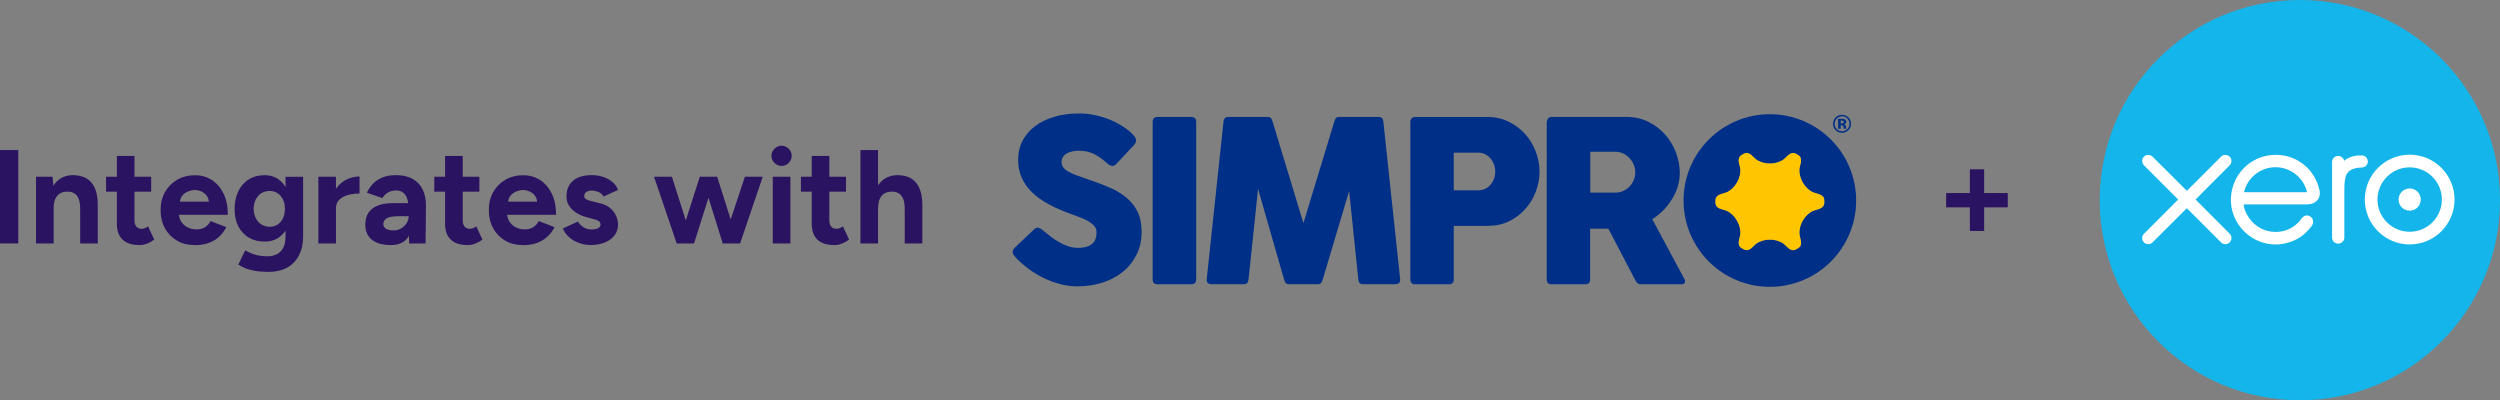<?xml version="1.0" encoding="UTF-8"?>
<svg id="Layer_2" data-name="Layer 2" xmlns="http://www.w3.org/2000/svg" viewBox="0 0 562.13 90">
  <rect x="0" y="0" width="562.13" height="90" fill="#808080" stroke="none"/>
  <defs>
    <style>
      .cls-1 {
        fill: #fff;
      }

      .cls-2 {
        fill: #002f87;
      }

      .cls-3 {
        fill: #13b5ea;
      }

      .cls-4 {
        fill: #2a1360;
      }

      .cls-5 {
        fill: #ffc600;
      }
    </style>
  </defs>
  <g id="Layer_1-2" data-name="Layer 1">
    <g>
      <g>
        <path class="cls-4" d="M0,54.74v-21h4.11v21H0Z"/>
        <path class="cls-4" d="M8.1,54.74v-15h3.72l.24,2.76v12.24h-3.96ZM18.03,47.06c0-1.02-.12-1.81-.35-2.37s-.55-.96-.98-1.22c-.42-.25-.91-.38-1.47-.38-1.02-.02-1.81.29-2.35.93-.55.64-.83,1.59-.83,2.85h-1.32c0-1.6.23-2.96.71-4.06.47-1.11,1.13-1.96,1.98-2.55.85-.59,1.84-.88,2.98-.88s2.19.24,3.03.72c.84.48,1.48,1.23,1.92,2.24.44,1.01.65,2.31.63,3.91v.81h-3.96ZM18.03,54.74v-7.68h3.96v7.68h-3.96Z"/>
        <path class="cls-4" d="M23.85,43.1v-3.36h10.14v3.36h-10.14ZM31.32,55.1c-1.66,0-2.92-.41-3.77-1.23-.85-.82-1.27-1.99-1.27-3.51v-15.3h3.96v14.43c0,.64.14,1.12.42,1.46.28.33.69.5,1.23.5.2,0,.42-.05.66-.14.24-.09.49-.23.75-.4l1.38,2.97c-.48.36-1.02.66-1.6.89-.59.23-1.18.34-1.75.34Z"/>
        <path class="cls-4" d="M43.71,55.1c-1.48,0-2.79-.33-3.93-1s-2.04-1.59-2.69-2.77c-.65-1.18-.98-2.54-.98-4.08s.33-2.9,1-4.08c.67-1.18,1.59-2.1,2.76-2.77,1.17-.67,2.51-1,4.04-1,1.32,0,2.53.34,3.65,1.03,1.11.69,2,1.7,2.67,3.03.67,1.33,1,2.95,1,4.84h-11.37l.36-.36c0,.74.19,1.39.56,1.94.37.55.85.97,1.44,1.26.59.29,1.23.44,1.91.44.82,0,1.49-.17,2.01-.52.52-.35.92-.8,1.2-1.36l3.54,1.38c-.42.84-.97,1.56-1.64,2.17-.67.61-1.47,1.08-2.38,1.4-.92.32-1.97.48-3.15.48ZM40.44,45.71l-.36-.36h7.23l-.33.36c0-.72-.17-1.29-.51-1.73-.34-.43-.76-.75-1.25-.95-.49-.2-.96-.3-1.42-.3s-.95.1-1.47.3c-.52.2-.96.52-1.33.95s-.55,1-.55,1.73Z"/>
        <path class="cls-4" d="M59.52,54.32c-1.38,0-2.58-.3-3.58-.9-1.01-.6-1.8-1.44-2.35-2.52-.56-1.08-.84-2.36-.84-3.84,0-1.56.28-2.91.84-4.06.56-1.15,1.34-2.04,2.35-2.67,1.01-.63,2.2-.94,3.58-.94,1.2,0,2.24.31,3.12.94s1.56,1.53,2.04,2.69c.48,1.16.72,2.54.72,4.14,0,1.44-.24,2.7-.72,3.78s-1.16,1.92-2.04,2.5c-.88.59-1.92.89-3.12.89ZM60.3,61.13c-1.14,0-2.15-.08-3.03-.24-.88-.16-1.62-.37-2.22-.63-.6-.26-1.09-.52-1.47-.78l1.56-3.18c.28.16.65.34,1.11.56.46.21,1.01.39,1.65.54.64.15,1.38.23,2.22.23s1.5-.16,2.12-.46c.61-.31,1.09-.79,1.44-1.44.35-.65.52-1.47.52-2.48v-13.5h3.96v13.38c0,1.68-.32,3.12-.96,4.33s-1.54,2.12-2.71,2.75c-1.17.62-2.56.93-4.19.93ZM60.66,50.99c.68,0,1.28-.17,1.79-.52.51-.35.9-.83,1.19-1.44.28-.61.42-1.31.42-2.08s-.15-1.5-.44-2.1c-.29-.6-.69-1.07-1.2-1.41-.51-.34-1.11-.51-1.79-.51s-1.32.17-1.86.51c-.54.34-.96.81-1.26,1.41-.3.6-.46,1.3-.48,2.1.02.78.18,1.48.48,2.08.3.61.72,1.09,1.27,1.44.55.35,1.17.52,1.88.52Z"/>
        <path class="cls-4" d="M71.58,54.74v-15h3.96v15h-3.96ZM74.37,46.85c0-1.62.31-2.96.94-4.02.63-1.06,1.44-1.85,2.43-2.37s2.02-.78,3.1-.78v3.84c-.92,0-1.79.11-2.6.33-.81.22-1.46.58-1.96,1.08-.5.5-.75,1.14-.75,1.92h-1.17Z"/>
        <path class="cls-4" d="M87.81,55.1c-1.8,0-3.19-.4-4.19-1.2-.99-.8-1.48-1.93-1.48-3.39,0-1.6.54-2.81,1.6-3.62,1.07-.81,2.58-1.21,4.52-1.21h3.81v2.94h-2.43c-1.3,0-2.2.16-2.7.47-.5.31-.75.75-.75,1.3,0,.44.2.79.6,1.04.4.25.96.38,1.68.38.66,0,1.25-.15,1.75-.46.51-.31.92-.71,1.22-1.2.3-.49.45-.99.45-1.52h.96c0,2.04-.39,3.63-1.15,4.77-.77,1.14-2.07,1.71-3.89,1.71ZM92.01,54.74l-.12-3.03v-4.56c0-.9-.1-1.67-.28-2.31-.19-.64-.49-1.13-.9-1.48-.41-.35-.96-.53-1.67-.53-.64,0-1.22.14-1.74.42-.52.28-.96.71-1.32,1.29l-3.48-1.2c.28-.64.69-1.26,1.23-1.88.54-.61,1.24-1.11,2.11-1.5s1.94-.58,3.19-.58c1.52,0,2.79.29,3.8.87,1.01.58,1.76,1.4,2.25,2.45.49,1.05.72,2.29.7,3.73l-.09,8.31h-3.69Z"/>
        <path class="cls-4" d="M97.65,43.1v-3.36h10.14v3.36h-10.14ZM105.12,55.1c-1.66,0-2.92-.41-3.77-1.23-.85-.82-1.27-1.99-1.27-3.51v-15.3h3.96v14.43c0,.64.14,1.12.42,1.46.28.33.69.5,1.23.5.2,0,.42-.05.66-.14.24-.09.49-.23.75-.4l1.38,2.97c-.48.36-1.02.66-1.6.89-.59.23-1.18.34-1.75.34Z"/>
        <path class="cls-4" d="M117.51,55.1c-1.48,0-2.79-.33-3.93-1s-2.04-1.59-2.69-2.77c-.65-1.18-.98-2.54-.98-4.08s.33-2.9,1-4.08c.67-1.18,1.59-2.1,2.76-2.77,1.17-.67,2.51-1,4.04-1,1.32,0,2.53.34,3.65,1.03,1.11.69,2,1.7,2.67,3.03.67,1.33,1,2.95,1,4.84h-11.37l.36-.36c0,.74.19,1.39.56,1.94.37.55.85.97,1.44,1.26.59.29,1.23.44,1.91.44.82,0,1.49-.17,2.01-.52.52-.35.92-.8,1.2-1.36l3.54,1.38c-.42.84-.97,1.56-1.64,2.17-.67.61-1.47,1.08-2.38,1.4-.92.32-1.97.48-3.15.48ZM114.24,45.71l-.36-.36h7.23l-.33.36c0-.72-.17-1.29-.51-1.73-.34-.43-.76-.75-1.25-.95-.49-.2-.96-.3-1.42-.3s-.95.1-1.47.3c-.52.2-.96.52-1.33.95s-.55,1-.55,1.73Z"/>
        <path class="cls-4" d="M132.96,55.1c-.96,0-1.86-.15-2.7-.44-.84-.29-1.58-.71-2.22-1.26-.64-.55-1.14-1.23-1.5-2.02l3.39-1.56c.3.48.71.9,1.23,1.25.52.35,1.12.52,1.8.52s1.17-.09,1.53-.29c.36-.19.54-.46.54-.82s-.15-.62-.44-.8c-.29-.17-.69-.31-1.19-.44l-1.38-.36c-1.44-.38-2.58-.98-3.41-1.81-.83-.83-1.24-1.79-1.24-2.86,0-1.54.49-2.73,1.48-3.57.99-.84,2.39-1.26,4.21-1.26.94,0,1.81.14,2.62.42.81.28,1.5.67,2.08,1.17.58.5.98,1.08,1.2,1.74l-3.27,1.5c-.14-.4-.48-.73-1.02-.98s-1.08-.38-1.62-.38-.96.12-1.25.34c-.29.23-.44.55-.44.95,0,.26.14.48.42.65.28.17.68.31,1.2.44l1.95.48c.98.24,1.76.62,2.35,1.15.59.53,1.02,1.12,1.29,1.77s.4,1.29.4,1.9c0,.9-.27,1.7-.79,2.39-.53.69-1.25,1.23-2.16,1.6s-1.95.57-3.1.57Z"/>
        <path class="cls-4" d="M152.16,54.74l-5.1-15h4.02l4.77,15h-3.69ZM152.55,54.74l4.8-15h3.45l-4.74,15h-3.51ZM162.51,54.74l-4.68-15h3.42l4.77,15h-3.51ZM162.51,54.74l4.98-15h4.02l-5.1,15h-3.9Z"/>
        <path class="cls-4" d="M175.74,37.31c-.6,0-1.13-.22-1.59-.67s-.69-.98-.69-1.6.23-1.16.69-1.6c.46-.45.99-.68,1.59-.68s1.15.23,1.6.68.67.99.67,1.6-.23,1.15-.67,1.6c-.45.45-.99.67-1.6.67ZM173.76,54.74v-15h3.96v15h-3.96Z"/>
        <path class="cls-4" d="M180.09,43.1v-3.36h10.14v3.36h-10.14ZM187.56,55.1c-1.66,0-2.92-.41-3.77-1.23-.85-.82-1.27-1.99-1.27-3.51v-15.3h3.96v14.43c0,.64.14,1.12.42,1.46.28.33.69.5,1.23.5.2,0,.42-.05.66-.14.24-.09.49-.23.75-.4l1.38,2.97c-.48.36-1.02.66-1.6.89-.59.23-1.18.34-1.75.34Z"/>
        <path class="cls-4" d="M193.47,54.74v-21h3.96v21h-3.96ZM203.43,47.06c0-1.02-.12-1.81-.36-2.37-.24-.56-.57-.96-.99-1.22-.42-.25-.91-.38-1.47-.38-1.02-.02-1.81.29-2.35.93-.55.64-.82,1.59-.82,2.85h-1.32c0-1.6.23-2.96.71-4.06.47-1.11,1.13-1.96,1.98-2.55.85-.59,1.85-.88,2.98-.88,1.2,0,2.21.24,3.05.72.83.48,1.46,1.23,1.9,2.24.44,1.01.66,2.31.66,3.91v.81h-3.96ZM203.43,54.74v-7.68h3.96v7.68h-3.96Z"/>
      </g>
      <g>
        <g>
          <path class="cls-2" d="M228.01,57.45c-.13-.18-.22-.36-.28-.54-.05-.18-.05-.37.01-.57.06-.19.2-.4.41-.61l4.38-4.17c.25-.25.5-.37.76-.37.19,0,.39.05.59.16.2.11.4.25.59.42.48.39,1.01.81,1.6,1.28.59.47,1.22.9,1.89,1.29.67.4,1.37.73,2.11.99.74.26,1.49.4,2.27.4.86,0,1.57-.1,2.11-.29.54-.19.98-.45,1.29-.77.32-.32.53-.69.65-1.12.11-.43.17-.88.17-1.36,0-.53-.18-1-.55-1.41-.37-.41-.83-.77-1.37-1.08-.55-.31-1.12-.58-1.71-.8-.6-.23-1.13-.42-1.58-.58-2.02-.7-3.81-1.47-5.37-2.3-1.56-.83-2.85-1.74-3.89-2.74-1.04-1-1.82-2.11-2.36-3.32-.54-1.21-.8-2.56-.8-4.04,0-1.57.33-2.99,1-4.27.67-1.28,1.6-2.38,2.81-3.28,1.2-.91,2.65-1.61,4.33-2.11,1.68-.5,3.54-.75,5.58-.75,1.14,0,2.3.12,3.47.36,1.17.24,2.29.58,3.38,1.02,1.08.44,2.09.96,3.03,1.57.94.61,1.74,1.27,2.39,1.99.35.4.53.79.53,1.16s-.2.76-.61,1.16l-3.88,4.14c-.26.26-.54.4-.82.4-.23,0-.45-.07-.66-.2-.21-.13-.43-.29-.66-.49-.91-.83-1.86-1.49-2.82-1.98-.97-.49-2.08-.74-3.32-.74-.47,0-.95.04-1.42.12-.48.08-.9.22-1.28.42-.38.2-.69.47-.92.79-.24.33-.36.73-.36,1.2s.13.88.4,1.23c.26.34.65.66,1.16.95.51.29,1.13.57,1.86.84.73.27,1.55.56,2.47.86,1.79.6,3.43,1.22,4.92,1.87,1.49.65,2.76,1.42,3.82,2.31,1.06.89,1.89,1.95,2.48,3.18.59,1.23.88,2.73.88,4.48,0,1.85-.36,3.53-1.09,5.04-.73,1.51-1.74,2.8-3.03,3.86-1.29,1.06-2.82,1.89-4.58,2.47-1.76.58-3.68.87-5.75.87-1.3,0-2.59-.17-3.88-.51-1.28-.34-2.52-.8-3.71-1.38-1.19-.58-2.3-1.26-3.35-2.03-1.05-.77-1.99-1.6-2.84-2.48-.16-.18-.3-.35-.43-.53"/>
          <path class="cls-2" d="M259.18,27.43c0-.76.37-1.13,1.11-1.13h7.57c.74,0,1.11.38,1.11,1.13v35.37c0,.74-.37,1.11-1.11,1.11h-7.57c-.74,0-1.11-.37-1.11-1.11V27.43Z"/>
          <path class="cls-2" d="M282.88,42.44l-2.14,20.36c-.04.37-.14.65-.3.83-.17.18-.43.28-.8.28h-7.2c-.37,0-.66-.09-.86-.28-.2-.18-.29-.46-.25-.83l3.77-35.37c.03-.37.14-.65.3-.84.17-.19.43-.29.8-.29h8.86c.37,0,.62.09.74.28.12.19.25.47.37.86l6.91,22.74,6.91-22.74c.12-.39.25-.67.37-.86.12-.18.37-.28.74-.28h8.86c.37,0,.64.1.8.29.17.19.27.48.3.84l3.77,35.37c.04.37-.05.65-.25.83-.2.18-.49.28-.86.28h-7.2c-.37,0-.64-.09-.8-.28-.17-.18-.27-.46-.3-.83l-2.06-19.86-5.91,19.81c-.14.46-.29.77-.45.92-.16.16-.42.24-.79.24h-6.28c-.37,0-.64-.08-.8-.24-.17-.16-.31-.47-.43-.92l-5.83-20.31Z"/>
          <path class="cls-2" d="M317.12,27.43c0-.37.11-.65.32-.84.21-.19.47-.29.76-.29h16.25c1.74,0,3.33.35,4.77,1.06,1.44.7,2.68,1.63,3.71,2.78,1.03,1.15,1.82,2.47,2.39,3.94.56,1.48.84,2.99.84,4.54s-.28,3.02-.83,4.47c-.55,1.45-1.34,2.75-2.35,3.89-1.01,1.14-2.22,2.06-3.64,2.76-1.42.69-2.99,1.04-4.71,1.04h-7.75v12.03c0,.74-.39,1.11-1.16,1.11h-7.52c-.72,0-1.08-.37-1.08-1.11V27.43ZM326.88,34.35v8.44h5.46c.62,0,1.16-.12,1.65-.36.48-.24.89-.55,1.21-.95.33-.4.58-.85.75-1.36.18-.51.26-1.03.26-1.56s-.09-1.02-.26-1.52c-.18-.5-.43-.95-.76-1.36-.33-.4-.74-.73-1.21-.98-.48-.25-1.02-.37-1.64-.37h-5.46Z"/>
          <path class="cls-2" d="M347.82,27.43c0-.28.09-.54.26-.78.18-.24.45-.36.82-.36h16.8c1.79,0,3.42.36,4.89,1.08,1.47.72,2.73,1.67,3.79,2.85,1.06,1.18,1.87,2.53,2.45,4.05.58,1.52.87,3.07.87,4.66,0,1-.15,2-.45,2.98-.3.99-.72,1.93-1.27,2.82-.55.9-1.2,1.74-1.95,2.52-.76.78-1.59,1.46-2.51,2.04l7.25,13.51c.14.25.16.49.05.74-.11.25-.33.37-.69.37h-9.13c-.35,0-.62-.07-.79-.22-.18-.15-.37-.43-.58-.83l-5.99-11.45h-4.09v11.4c0,.74-.37,1.11-1.11,1.11h-7.57c-.72,0-1.08-.37-1.08-1.11V27.43ZM357.58,34.13v9.18h5.62c.67,0,1.28-.13,1.83-.4.55-.26,1.03-.61,1.42-1.03.4-.42.7-.91.92-1.45.22-.55.33-1.11.33-1.69s-.11-1.12-.33-1.66c-.22-.55-.53-1.04-.94-1.48-.4-.44-.88-.8-1.42-1.07-.55-.27-1.15-.41-1.82-.41h-5.62Z"/>
          <path class="cls-2" d="M397.96,25.68c-10.72,0-19.41,8.69-19.41,19.41s8.69,19.4,19.41,19.4,19.4-8.69,19.4-19.4-8.69-19.41-19.4-19.41ZM409.19,46.93l-1.47.46c-1.94.85-3.33,3.27-3.1,5.37l.34,1.5c.12,1.08-.37,1.39-.87,1.68-.5.29-1.02.56-1.89-.09l-1.13-1.04c-1.71-1.25-4.5-1.25-6.2,0l-1.13,1.04c-.86.63-1.37.37-1.87.1-.52-.28-1.02-.6-.9-1.7l.34-1.5c.23-2.1-1.17-4.52-3.1-5.37l-1.47-.46c-1-.44-1.02-1.02-1.02-1.6s.03-1.16,1.02-1.6l1.47-.46c1.94-.85,3.33-3.27,3.1-5.37l-.34-1.5c-.12-1.08.37-1.39.87-1.68.5-.29,1.02-.56,1.89.09l1.13,1.04c1.71,1.25,4.5,1.25,6.2,0l1.13-1.04c.88-.64,1.39-.38,1.89-.09.5.29.99.6.87,1.68l-.34,1.5c-.23,2.1,1.17,4.52,3.1,5.37l1.47.46c1,.44,1.02,1.02,1.02,1.6s-.03,1.16-1.02,1.6Z"/>
          <path class="cls-2" d="M415.62,26.4c.4.4.59.87.59,1.43s-.2,1.06-.61,1.45c-.39.38-.87.57-1.42.57s-1.05-.19-1.44-.58c-.39-.39-.58-.87-.58-1.44s.21-1.08.63-1.47c.4-.37.86-.55,1.39-.55s1.03.2,1.43.59M414.19,26.15c-.46,0-.86.17-1.19.51-.32.33-.48.72-.48,1.17s.16.87.49,1.19c.33.33.72.49,1.18.49s.85-.16,1.18-.49c.33-.33.49-.73.49-1.19s-.16-.84-.49-1.17c-.33-.34-.72-.51-1.18-.51M413.89,28.16v.79h-.59v-2.24c.14,0,.35,0,.62,0,.28,0,.43,0,.46,0,.18.01.32.05.44.12.2.11.3.29.3.54,0,.19-.05.32-.16.41-.11.08-.23.13-.39.15.14.03.25.07.32.13.13.11.2.27.2.5v.2s0,.04,0,.07c0,.02,0,.04.02.07l.02.06h-.56c-.02-.07-.03-.17-.04-.31,0-.14-.02-.23-.04-.27-.03-.08-.08-.13-.16-.16-.04-.02-.11-.03-.2-.04h-.13s-.12,0-.12,0ZM414.12,27.76c.14,0,.24-.03.32-.08.08-.05.12-.14.12-.27s-.06-.21-.18-.26c-.08-.03-.19-.05-.34-.05h-.14v.65h.23Z"/>
        </g>
        <path class="cls-5" d="M409.19,46.93l-1.47.46c-1.94.85-3.33,3.27-3.1,5.37l.34,1.5c.12,1.08-.37,1.39-.87,1.68-.5.29-1.02.56-1.89-.09l-1.13-1.04c-1.71-1.25-4.5-1.25-6.2,0l-1.13,1.04c-.86.63-1.37.37-1.87.1-.52-.28-1.02-.6-.9-1.7l.34-1.5c.23-2.1-1.17-4.52-3.1-5.37l-1.47-.46c-1-.44-1.02-1.02-1.02-1.6s.03-1.16,1.02-1.6l1.47-.46c1.94-.85,3.33-3.27,3.1-5.37l-.34-1.5c-.12-1.08.37-1.39.87-1.68.5-.29,1.02-.56,1.89.09l1.13,1.04c1.71,1.25,4.5,1.25,6.2,0l1.13-1.04c.88-.64,1.39-.38,1.89-.09.5.29.99.6.87,1.68l-.34,1.5c-.23,2.1,1.17,4.52,3.1,5.37l1.47.46c1,.44,1.02,1.02,1.02,1.6s-.03,1.16-1.02,1.6Z"/>
      </g>
      <g>
        <path class="cls-3" d="M517.13,90c24.85,0,45-20.15,45-45S541.98,0,517.13,0s-45,20.15-45,45,20.15,45,45,45"/>
        <path class="cls-1" d="M493.67,44.87l7.68-7.7c.26-.26.4-.61.4-.97,0-.76-.62-1.37-1.38-1.37-.37,0-.72.14-.98.41l-7.67,7.67-7.71-7.68c-.26-.26-.61-.4-.97-.4-.76,0-1.37.61-1.37,1.37,0,.37.15.72.41.98l7.68,7.68-7.67,7.69c-.27.27-.42.61-.42.98,0,.76.62,1.37,1.37,1.37.37,0,.71-.14.97-.4l7.7-7.68,7.66,7.65c.27.28.62.43,1,.43.76,0,1.38-.62,1.38-1.38,0-.37-.14-.71-.4-.97l-7.67-7.69Z"/>
        <path class="cls-1" d="M539.32,44.87c0,1.38,1.12,2.5,2.5,2.5s2.5-1.12,2.5-2.5-1.12-2.5-2.5-2.5-2.5,1.12-2.5,2.5"/>
        <path class="cls-1" d="M534.58,44.87c0-3.99,3.25-7.24,7.24-7.24s7.24,3.25,7.24,7.24-3.25,7.24-7.24,7.24-7.24-3.25-7.24-7.24M531.73,44.87c0,5.56,4.53,10.09,10.09,10.09s10.09-4.52,10.09-10.09-4.53-10.09-10.09-10.09-10.09,4.53-10.09,10.09"/>
        <path class="cls-1" d="M531.02,34.95h-.42c-1.27,0-2.5.4-3.52,1.19-.13-.62-.69-1.08-1.34-1.08-.76,0-1.36.61-1.37,1.36,0,0,0,16.99,0,16.99,0,.76.62,1.37,1.38,1.37s1.38-.62,1.38-1.37v-10.45c0-3.48.32-4.89,3.3-5.26.27-.03.58-.03.58-.03.82-.03,1.4-.59,1.4-1.35s-.62-1.38-1.38-1.38"/>
        <path class="cls-1" d="M504.6,43.21s0-.08,0-.12c.8-3.16,3.66-5.49,7.06-5.49s6.34,2.39,7.09,5.61h-14.16ZM521.58,42.95c-.59-2.81-2.13-5.11-4.47-6.59-3.42-2.17-7.94-2.05-11.24.3-2.7,1.92-4.25,5.05-4.25,8.28,0,.81.1,1.63.3,2.43,1.02,4,4.46,7.03,8.56,7.53,1.22.15,2.4.08,3.63-.24,1.05-.26,2.07-.68,3.01-1.28.98-.63,1.79-1.46,2.58-2.45.02-.02.03-.03.05-.06.55-.68.45-1.65-.16-2.11-.51-.39-1.36-.55-2.03.31-.14.2-.31.42-.48.63-.53.59-1.2,1.16-1.99,1.6-1.01.54-2.16.85-3.38.85-4-.04-6.14-2.84-6.91-4.83-.13-.37-.23-.76-.3-1.16-.01-.07-.02-.15-.02-.21.83,0,14.36,0,14.36,0,1.97-.04,3.03-1.43,2.74-3.02"/>
      </g>
      <polygon class="cls-4" points="451.45 43.41 446.14 43.41 446.14 38.07 442.93 38.07 442.93 43.41 437.59 43.41 437.59 46.62 442.93 46.62 442.93 51.93 446.14 51.93 446.14 46.62 451.45 46.62 451.45 43.41"/>
    </g>
  </g>
</svg>